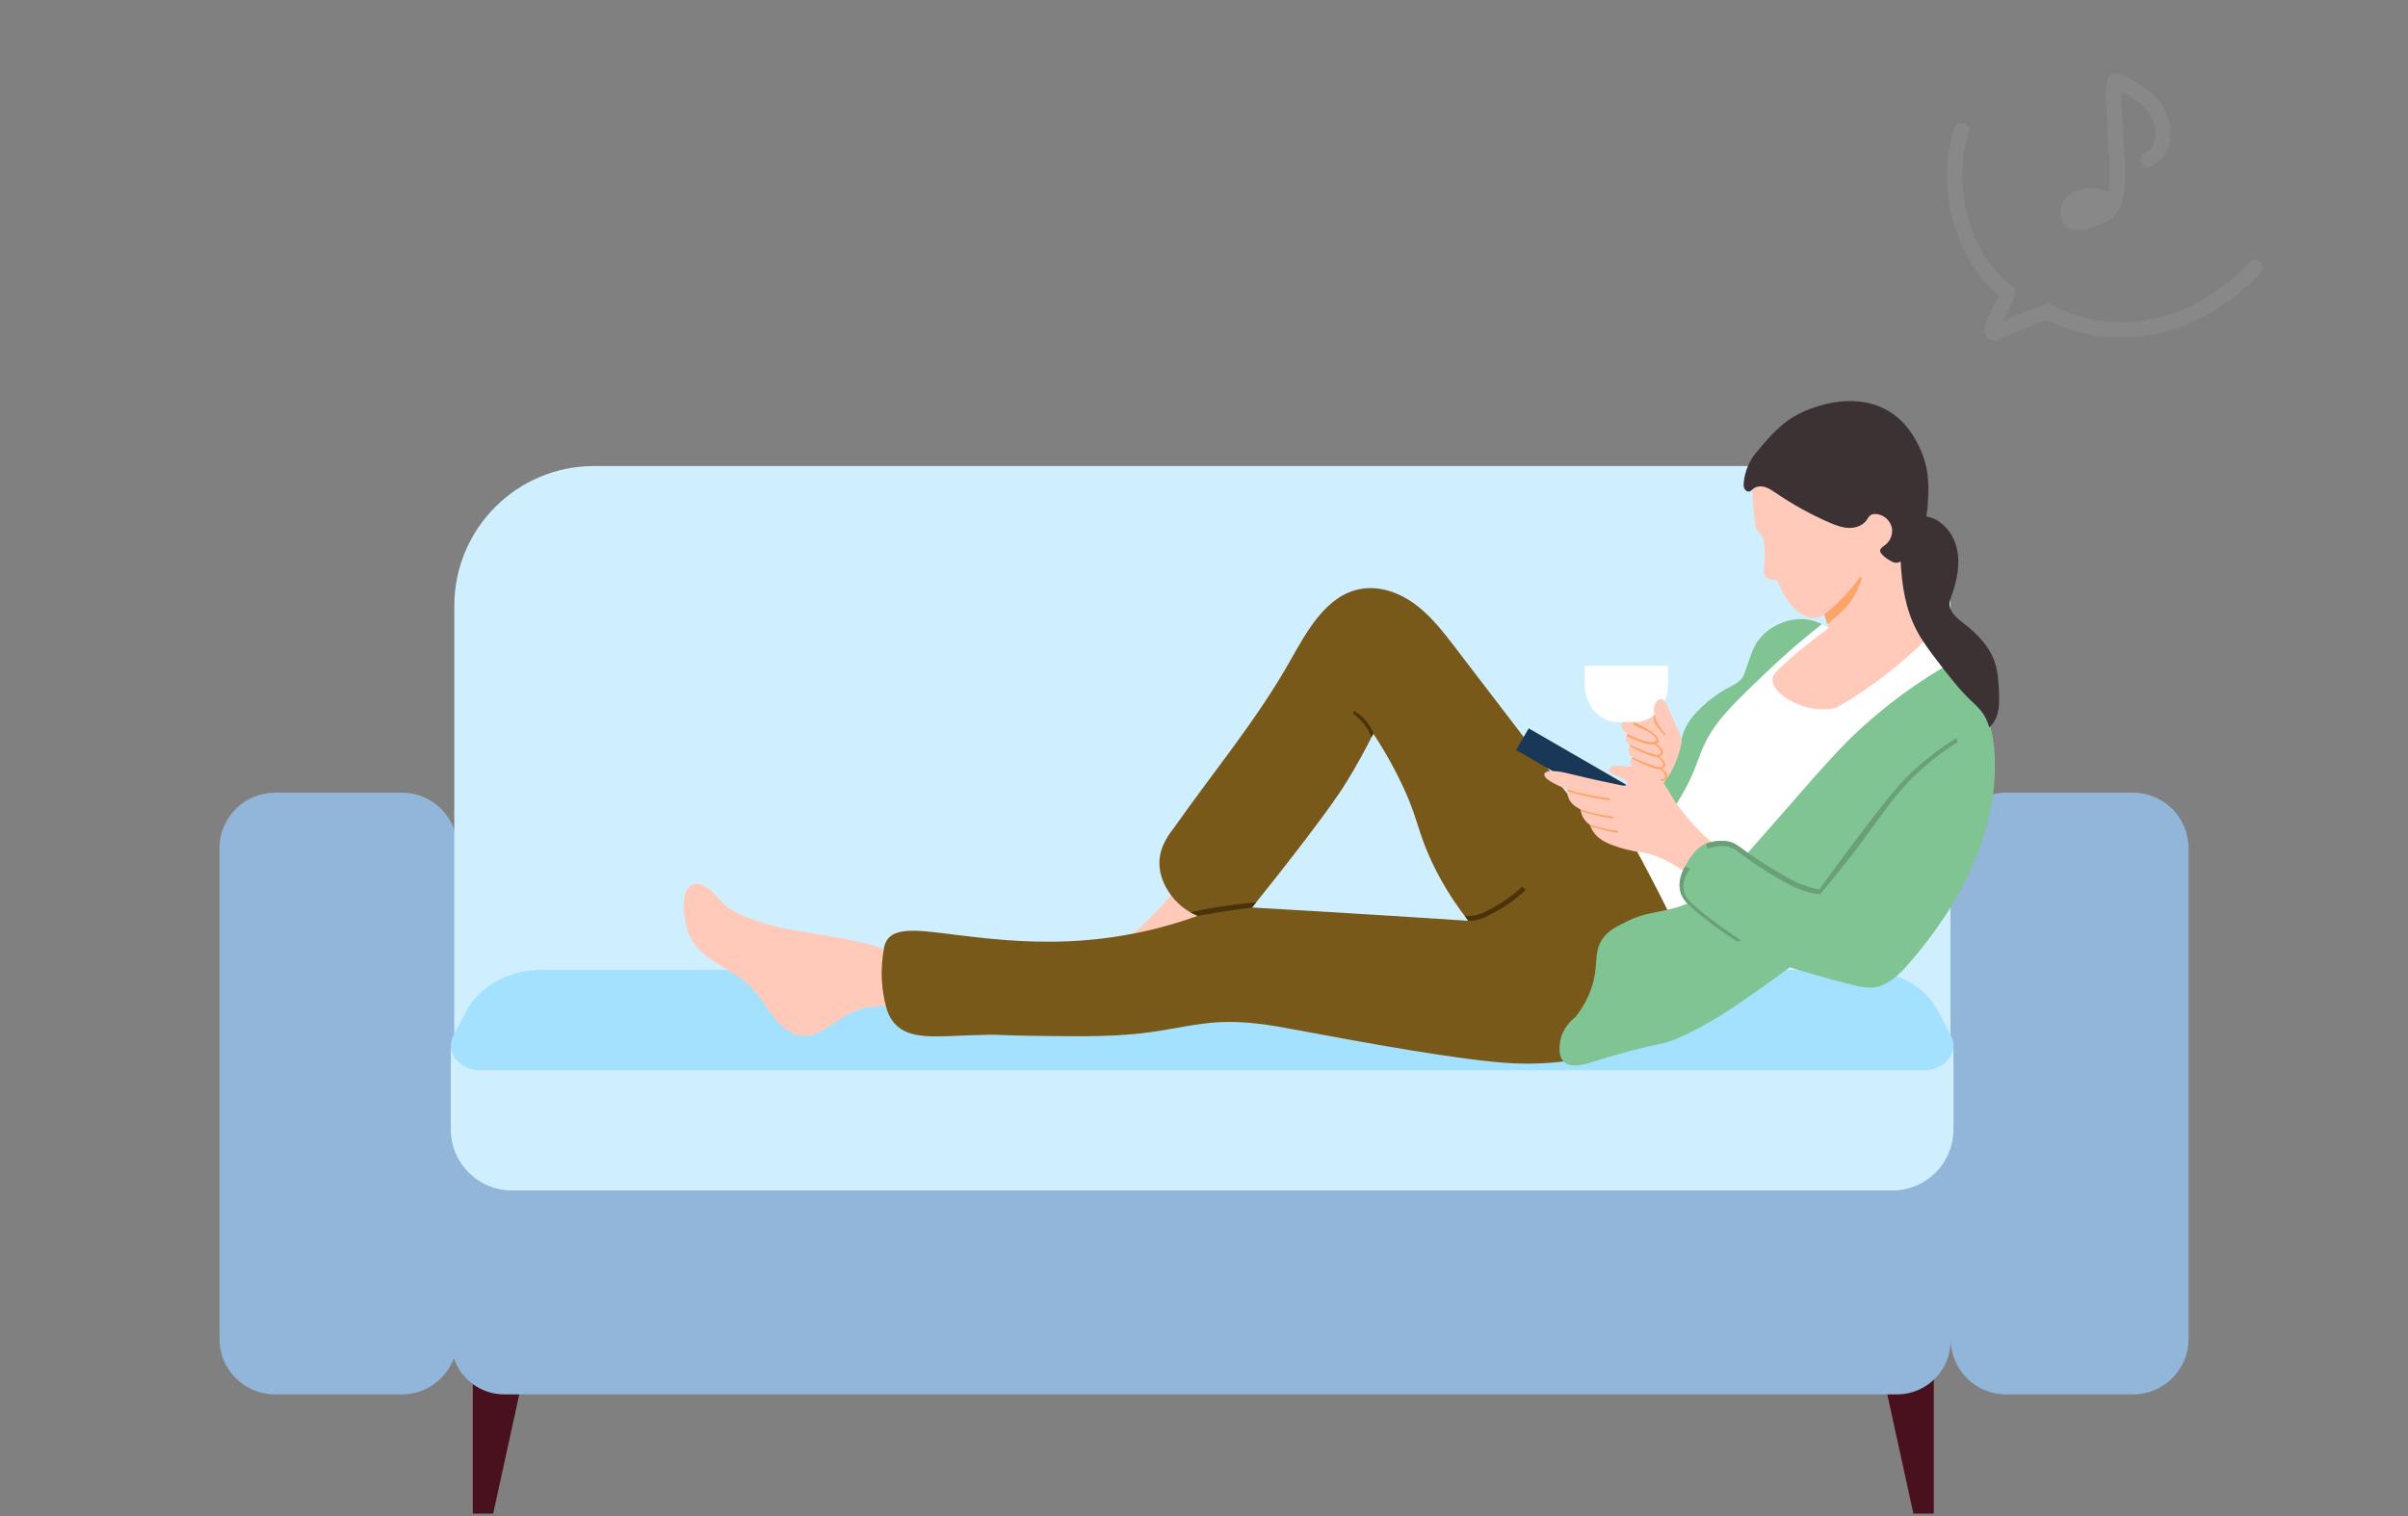 <svg width="316" height="199" viewBox="0 0 316 199" fill="none" xmlns="http://www.w3.org/2000/svg">
<rect x="0" y="0" width="316" height="199" fill="#808080" stroke="none"/>
<g clip-path="url(#clip0_1191_19066)">
<path d="M247.02 180.026H253.767V198.641H251.093L247.02 180.026Z" fill="#49101D"/>
<path d="M68.793 180.026H62.046V198.641H64.719L68.793 180.026Z" fill="#49101D"/>
<path d="M279.916 104.027H263.252C259.231 104.027 255.968 107.296 255.968 111.324V148.829H60.033V111.324C60.033 107.296 56.77 104.027 52.748 104.027H36.085C32.063 104.027 28.801 107.296 28.801 111.324V175.699C28.801 179.728 32.063 182.996 36.085 182.996H52.748C55.865 182.996 58.521 181.026 59.56 178.266C60.517 181.02 63.12 182.996 66.196 182.996H248.941C252.822 182.996 255.974 179.845 255.974 175.951V175.699C255.974 179.728 259.237 182.996 263.258 182.996H279.922C283.943 182.996 287.206 179.728 287.206 175.699V111.324C287.206 107.296 283.943 104.027 279.922 104.027H279.916Z" fill="#91B6D9"/>
<path d="M255.968 137.563V79.01C255.968 69.153 247.99 61.161 238.149 61.161H77.951C67.825 61.161 59.618 69.381 59.618 79.525V137.563H59.163V148.209C59.163 152.641 62.747 156.231 67.171 156.231H248.346C252.77 156.231 256.353 152.641 256.353 148.209V137.563H255.968Z" fill="#CFEFFF"/>
<path d="M244.423 127.273H71.093C66.827 127.273 62.963 129.372 61.235 132.634L59.502 135.897C58.364 138.042 60.243 140.457 63.05 140.457H252.472C255.28 140.457 257.159 138.042 256.021 135.897L254.287 132.634C252.56 129.378 248.696 127.273 244.429 127.273H244.423Z" fill="#A4E1FF"/>
<path d="M153.663 117.486C153.009 118.27 152.274 119.094 151.457 119.93C150.494 120.912 149.548 121.777 148.649 122.537C149.747 122.374 150.926 122.146 152.175 121.83C154.054 121.356 155.718 120.784 157.159 120.193C156.71 120.012 156.184 119.749 155.636 119.38C154.708 118.749 154.072 118.03 153.669 117.492L153.663 117.486Z" fill="#FFCABA"/>
<path d="M95.175 118.807C95.858 119.398 96.675 119.819 97.504 120.181C103.323 122.713 110.006 122.426 115.988 124.537C116.315 124.654 116.665 124.794 116.834 125.104C116.986 125.385 116.94 125.73 116.899 126.045C116.624 128.062 116.689 130.126 117.091 132.12C115.048 131.81 112.912 132.202 111.115 133.219C109.229 134.289 107.508 136.072 105.342 135.943C103.795 135.85 102.482 134.757 101.531 133.529C100.579 132.307 99.85 130.898 98.782 129.775C96.231 127.086 91.854 126.08 90.441 122.649C89.881 121.28 89.134 117.504 90.471 116.381C92.175 114.943 94.118 117.889 95.181 118.807H95.175Z" fill="#FFCABA"/>
<path d="M226.225 130.424C227.264 123.888 219.98 119 216.017 112.645C215.439 111.715 214.838 110.768 213.98 110.084C212.917 109.242 211.569 108.874 210.361 108.26C207.816 106.968 205.995 104.624 204.262 102.355C199.843 96.585 195.431 90.808 191.012 85.038C189.448 82.992 187.855 80.922 185.8 79.373C183.746 77.823 181.131 76.841 178.592 77.285C174.045 78.081 171.518 82.816 169.242 86.833C164.905 94.498 159.226 101.303 154.154 108.506C153.658 109.207 152.176 110.879 152.146 113.195C152.123 115.329 153.302 116.977 153.676 117.486C154.901 119.158 156.454 119.901 157.166 120.193C155.263 120.883 152.893 121.625 150.121 122.239C148.732 122.543 146.07 123.081 142.679 123.368C136.399 123.905 130.959 123.321 127.516 122.935C121.778 122.292 117.751 121.356 116.403 123.368C116.117 123.794 116.029 124.239 115.994 124.537C115.79 125.636 115.632 127.068 115.732 128.74C115.808 130.021 116.023 131.132 116.257 132.038C116.403 132.652 116.706 133.558 117.424 134.347C119.345 136.458 122.642 136.025 127.557 135.856C132.039 135.704 128.817 135.867 137.817 135.967C142.253 136.013 146.707 136.06 151.102 135.441C154.113 135.02 157.09 134.283 160.125 134.137C163.452 133.979 166.761 134.528 170.036 135.142C178.312 136.698 192.046 139.235 198.6 139.545C205.079 139.849 214.318 138.679 225.875 131.827C226.091 131.219 226.184 130.722 226.231 130.424H226.225ZM172.785 119.591C169.954 119.421 167.129 119.257 164.304 119.1C166.51 116.369 168.302 114.077 169.569 112.44C174.67 105.857 176.135 103.565 176.835 102.414C178.049 100.42 179.182 98.374 180.215 96.281C181.744 98.584 183.098 101.011 184.254 103.53C185.759 106.804 185.993 108.523 187.119 111.318C188.1 113.744 189.758 117.1 192.693 120.842C186.086 120.403 179.45 119.988 172.779 119.591H172.785Z" fill="#79591A"/>
<path d="M177.739 93.328C177.663 93.422 177.582 93.521 177.506 93.615C177.92 93.907 178.463 94.357 178.988 95.012C179.496 95.655 179.805 96.281 179.992 96.743C180.068 96.591 180.144 96.433 180.226 96.281C180.074 95.866 179.805 95.281 179.321 94.679C178.761 93.983 178.148 93.562 177.745 93.328H177.739Z" fill="#48330A"/>
<path d="M156.185 119.72C156.511 119.877 156.832 120.035 157.159 120.193C158.029 120.035 158.916 119.889 159.809 119.743C161.338 119.497 162.838 119.287 164.303 119.094C164.484 118.866 164.665 118.644 164.852 118.416C163.229 118.556 161.508 118.755 159.698 119.053C158.473 119.252 157.299 119.474 156.185 119.72Z" fill="#48330A"/>
<path d="M199.778 116.346C198.307 117.72 196.632 118.842 194.817 119.69C194.519 119.83 194.193 119.971 193.854 120.064C193.556 120.146 193.305 120.17 193.165 120.187C192.786 120.234 192.465 120.234 192.226 120.222C192.383 120.427 192.541 120.631 192.698 120.836C192.733 120.836 192.786 120.836 192.844 120.836C193.019 120.836 193.486 120.824 194.023 120.672C194.408 120.567 194.776 120.403 195.08 120.263C196.959 119.386 198.687 118.223 200.204 116.808L199.778 116.346Z" fill="#48330A"/>
<path d="M252.471 84.184C249.273 87.131 246.366 89.201 244.218 90.586C241.23 92.516 239.916 92.931 238.422 92.872C236.414 92.796 234.646 91.557 233.193 90.165C232.959 89.943 232.72 89.698 232.644 89.382C232.486 88.733 233.053 88.154 233.572 87.727C235.708 85.962 237.839 84.196 239.975 82.43C239.654 82.249 239.333 82.062 239.012 81.881C237.056 83.535 235.101 85.184 233.152 86.833C230.671 88.932 228.173 91.048 226.148 93.591C225.202 94.778 224.373 96.053 223.661 97.397C222.366 99.847 221.49 102.501 220.095 104.893C218.7 107.284 216.64 109.476 213.961 110.149C215.759 113.411 217.486 116.714 219.138 120.058C220.691 119.637 222.967 118.842 225.337 117.252C228.161 115.364 228.897 113.832 233.747 107.892C236.806 104.144 238.848 101.911 241.055 99.467C243.389 96.871 244.615 95.608 246.325 94.176C247.154 93.486 249.395 91.668 252.617 89.791C253.732 89.142 254.695 88.645 255.424 88.283C254.444 86.915 253.457 85.552 252.477 84.184H252.471Z" fill="white"/>
<path d="M231.962 82.793C231.671 83.027 230.813 83.734 230.2 84.921C230.031 85.254 229.85 85.757 229.482 86.769C228.892 88.406 228.91 88.604 228.624 88.973C228.128 89.616 227.363 89.972 226.645 90.341C225.484 90.937 222.904 92.773 221.62 94.755C220.155 97.017 220.943 98.21 218.888 101.741C218.538 102.344 218.217 102.823 217.995 103.133C216.776 102.379 215.556 101.624 214.336 100.864C214.242 101.244 214.149 101.812 214.272 102.461C214.388 103.08 214.622 103.378 214.849 103.986C215.025 104.46 215.217 105.162 215.223 106.109C213.752 107.073 212.281 108.038 210.811 109.003C211.879 109.78 212.941 110.552 214.009 111.33C214.978 110.763 216.35 109.833 217.739 108.406C218.1 108.038 219.542 106.524 221.13 103.589C222.373 101.291 222.758 99.859 223.313 98.491C224.778 94.878 227.334 92.457 232.453 87.61C234.052 86.096 236.276 84.103 239.089 81.91C238.78 81.752 238.278 81.53 237.636 81.39C234.606 80.717 232.149 82.635 231.962 82.781V82.793Z" fill="#80C493"/>
<path d="M238.283 101.747C227.83 113.656 225.793 116.188 223.907 117.387C223.324 117.755 222.816 117.971 222.816 117.971C218.719 120.006 216.886 119.263 213.512 120.918C211.977 121.672 210.944 122.181 210.203 123.367C209.176 125.01 209.713 126.332 209.106 128.775C208.814 129.939 208.207 131.593 206.771 133.447C206.333 133.786 204.997 134.903 204.728 136.756C204.664 137.212 204.454 138.627 205.242 139.363C206.187 140.246 208.032 139.662 208.866 139.399C218.707 136.312 217.335 137.645 221.252 135.768C225.028 133.961 227.795 132.003 231.781 129.191C233.082 128.267 234.145 127.483 234.863 126.94C237.396 127.729 239.567 128.337 241.236 128.781C244.318 129.6 245.316 129.781 246.483 129.471C248.112 129.033 249.361 127.752 250.47 126.484C257.304 118.696 262.517 108.722 261.711 98.391C261.484 95.456 260.637 93.615 260.194 92.726C258.787 89.914 256.768 88.183 255.536 87.283C252.291 89.16 247.627 92.229 242.789 96.936C242.369 97.345 240.559 99.175 238.295 101.753L238.283 101.747Z" fill="#80C493"/>
<path d="M249.483 73.222C250.09 71.831 250.767 69.79 250.901 67.265C251 65.359 251.134 62.225 249.167 59.232C248.099 57.606 246.582 56.244 244.772 55.537C243.582 55.069 242.292 54.894 241.014 54.812C239.333 54.706 237.617 54.759 236.018 55.291C233.467 56.139 231.366 58.232 230.502 60.781C229.661 63.26 229.977 65.967 230.303 68.563C230.338 68.867 230.379 69.182 230.519 69.457C230.741 69.901 231.027 70.165 231.086 70.223C231.453 70.568 231.739 71.702 231.453 75.046C231.442 75.251 231.488 75.397 231.535 75.497C231.757 75.953 232.434 76.186 233.216 76.064C234.377 79.244 236.385 81.267 238.183 81.103C238.521 81.074 238.936 80.957 239.403 80.641C239.59 81.238 239.782 81.834 239.969 82.436C238.551 83.465 235.416 85.804 233.187 88.078C233 88.271 232.661 88.628 232.615 89.136C232.469 90.773 235.451 92.685 238.2 93.036C239.385 93.188 240.372 93.03 240.973 92.89C243.284 91.557 245.829 89.879 248.444 87.768C249.932 86.564 251.269 85.365 252.465 84.196C251.899 83.22 251.321 82.05 250.825 80.7C249.757 77.788 249.5 75.152 249.483 73.24V73.222Z" fill="#FFCABA"/>
<path d="M218.888 89.131V87.383H207.973V89.131C207.944 89.417 207.717 92.171 209.719 93.802C210.495 94.433 211.318 94.667 211.855 94.761H215.012C215.549 94.667 216.372 94.428 217.149 93.802C219.151 92.171 218.923 89.417 218.894 89.131H218.888Z" fill="white"/>
<path d="M213.349 96.871C213.326 97.228 213.553 97.585 213.938 97.766C213.874 97.848 213.682 98.117 213.693 98.491C213.717 99.081 214.23 99.397 214.271 99.42C214.184 99.467 214.073 99.543 214.003 99.672C213.804 100.058 214.154 100.59 214.335 100.864C214.44 101.022 214.615 101.326 215.088 101.665C215.73 102.127 216.477 102.595 217.435 102.946C217.674 103.033 217.878 103.098 218.001 103.133C218.182 102.922 218.363 102.7 218.538 102.46C219.851 100.683 220.44 98.789 220.709 97.234C220.691 97.146 220.662 97.011 220.616 96.854C220.499 96.415 220.365 96.105 220.324 96.012C219.746 94.755 219.162 93.492 218.584 92.235C218.497 92.048 218.275 91.773 217.989 91.755C217.615 91.732 217.329 92.171 217.271 92.258C216.863 92.872 217.09 93.626 217.149 93.802C216.903 94.001 216.547 94.24 216.086 94.445C215.678 94.62 215.304 94.714 215.012 94.766H212.829C212.8 94.907 212.759 95.182 212.853 95.491C213.022 96.047 213.483 96.304 213.588 96.363C213.518 96.433 213.366 96.614 213.349 96.877V96.871Z" fill="#FFCABA"/>
<path d="M250.015 72.392C249.804 72.544 249.571 72.69 249.472 72.93C249.402 73.094 249.408 73.281 249.413 73.456C249.542 76.625 250.026 79.852 251.491 82.67C252.256 84.149 253.271 85.482 254.287 86.804C255.629 88.564 256.978 90.323 258.565 91.861C259.05 92.329 259.557 92.779 259.978 93.305C260.48 93.936 260.847 94.667 261.046 95.451C261.682 94.924 262.056 94.129 262.219 93.317C262.382 92.504 262.353 91.668 262.324 90.844C262.271 89.516 262.201 88.172 261.775 86.909C261.075 84.834 259.482 83.179 257.748 81.852C256.849 81.162 255.793 80.338 255.845 79.203C255.863 78.87 255.98 78.543 256.09 78.227C256.808 76.192 257.287 73.977 256.773 71.878C256.33 70.065 254.941 68.259 253.05 67.832C252.355 67.674 252.413 67.75 252.326 68.387C252.25 68.913 252.145 69.41 251.946 69.901C251.55 70.89 250.878 71.767 250.015 72.386V72.392Z" fill="#3C3234"/>
<path d="M248.287 69.358C248.124 68.329 247.167 67.481 246.122 67.458C245.889 67.452 245.649 67.487 245.457 67.615C245.235 67.767 245.118 68.031 244.961 68.253C244.447 68.989 243.49 69.317 242.597 69.282C241.698 69.252 240.846 68.913 240.023 68.557C237.595 67.499 235.272 66.212 233.083 64.721C232.628 64.412 232.167 64.084 231.641 63.926C231.116 63.763 230.497 63.798 230.071 64.148C229.92 64.271 229.791 64.435 229.604 64.493C229.336 64.575 229.044 64.382 228.922 64.131C228.799 63.88 228.805 63.581 228.834 63.307C229.108 60.623 230.708 59.115 230.708 59.115C232.441 57.028 234.215 54.888 237.554 53.654C238.698 53.233 243.782 51.35 248.071 54.093C250.313 55.525 251.334 57.577 251.819 58.553C253.394 61.728 253.068 64.64 252.968 66.288C252.817 68.902 251.854 71.556 249.916 73.316C249.583 73.614 249.18 73.9 248.737 73.854C248.562 73.836 248.398 73.766 248.241 73.684C247.844 73.485 247.476 73.234 247.149 72.936C246.285 72.147 246.922 71.918 247.505 71.421C248.083 70.93 248.398 70.112 248.282 69.364L248.287 69.358Z" fill="#3C3234"/>
<path d="M239.813 81.922C239.784 81.84 239.433 80.718 239.404 80.63C240.21 79.998 241.103 79.215 242.007 78.256C242.836 77.379 243.513 76.526 244.068 75.748C244.161 75.783 244.249 75.824 244.336 75.859C244.109 76.742 243.35 78.332 242.749 79.116C241.914 80.209 240.607 81.255 239.813 81.916V81.922Z" fill="#FCA56B"/>
<path d="M217.662 95.608C217.843 95.836 218.094 96.146 218.421 96.52C218.473 96.468 218.526 96.421 218.578 96.368C218.286 96.035 218.065 95.737 217.907 95.515C217.674 95.187 217.545 95 217.417 94.737C217.242 94.369 217.172 94.036 217.137 93.808C217.096 93.837 217.055 93.872 217.014 93.901C216.996 94.158 217.014 94.562 217.212 94.977C217.271 95.094 217.341 95.217 217.656 95.614L217.662 95.608Z" fill="#FCA56B"/>
<path d="M218.083 100.905C218.118 100.894 218.153 100.882 218.183 100.864C218.253 100.829 218.474 100.706 218.539 100.473C218.632 100.128 218.317 99.672 217.739 99.297C217.774 99.286 217.815 99.268 217.844 99.251C217.914 99.216 218.136 99.093 218.2 98.859C218.299 98.496 217.949 97.999 217.301 97.614C217.459 97.567 217.605 97.491 217.657 97.356C217.71 97.228 217.681 97.052 217.459 96.737C217.08 96.193 216.566 95.918 216.035 95.585C215.515 95.257 214.961 94.994 214.377 94.802C214.342 94.901 214.307 95 214.278 95.1C214.856 95.357 215.451 95.626 216.151 95.947C216.151 95.947 216.811 96.251 217.237 96.819C217.325 96.93 217.401 97.07 217.354 97.181C217.319 97.269 217.214 97.31 217.126 97.333C216.467 97.508 215.755 97.251 215.755 97.251C214.949 96.965 214.214 96.649 213.578 96.351C213.525 96.421 213.478 96.497 213.426 96.567C214.266 96.988 214.996 97.286 215.556 97.491C215.813 97.584 216.315 97.76 216.939 97.678C216.969 97.678 217.009 97.666 217.044 97.66C217.231 97.76 217.762 98.076 217.897 98.555C217.92 98.643 217.961 98.8 217.879 98.923C217.786 99.064 217.587 99.075 217.506 99.081C216.91 99.122 214.26 97.912 213.928 97.754C213.893 97.801 213.864 97.847 213.829 97.888C214.494 98.257 215.06 98.526 215.469 98.713C216.578 99.21 217.132 99.35 217.482 99.332C217.716 99.467 218.118 99.748 218.229 100.163C218.253 100.25 218.294 100.408 218.212 100.531C218.118 100.671 217.92 100.683 217.838 100.689C217.243 100.73 214.593 99.555 214.26 99.409C214.214 99.444 214.161 99.479 214.114 99.514C214.78 99.859 215.352 100.128 215.807 100.326C216.91 100.818 217.471 100.987 217.85 100.952C218.083 101.104 218.404 101.367 218.504 101.73C218.527 101.817 218.568 101.975 218.486 102.098C218.393 102.238 218.194 102.25 218.113 102.256C217.511 102.297 215.235 101.285 214.961 101.162C215.008 101.233 215.054 101.309 215.101 101.379C215.434 101.519 215.842 101.7 216.315 101.899C217.634 102.455 218.066 102.607 218.445 102.414C218.498 102.384 218.737 102.262 218.801 102.022C218.895 101.689 218.603 101.256 218.072 100.894L218.083 100.905Z" fill="#FCA56B"/>
<path d="M200.609 95.587L198.967 98.435L213.009 106.556L214.651 103.707L200.609 95.587Z" fill="#193857"/>
<path d="M224.508 113.809C223.696 114.838 222.698 115.241 222.29 115.376C219.155 112.791 216.797 112.02 215.169 111.827C215.169 111.827 213.71 111.657 211.918 111.026C210.558 110.546 209.729 110.055 209.151 109.243C208.883 108.863 208.731 108.5 208.644 108.243C208.422 108.097 207.996 107.775 207.704 107.202C207.511 106.828 207.447 106.483 207.424 106.249C207.196 106.109 206.963 105.969 206.735 105.828C206.525 105.676 205.76 105.074 205.696 104.133C205.685 103.952 205.696 103.782 205.731 103.63C205.305 103.46 203.338 102.665 202.825 102.034C202.766 101.964 202.644 101.794 202.667 101.619C202.702 101.344 203.035 101.239 203.309 101.215C204.33 101.128 205.346 101.385 206.338 101.63C208.474 102.157 210.616 102.63 212.77 103.063C212.945 103.098 213.12 103.133 213.29 103.08C213.459 103.028 213.605 102.864 213.576 102.695C213.558 102.583 213.471 102.496 213.383 102.426C212.799 101.946 211.965 101.864 211.358 101.408C211.253 101.326 211.142 101.227 211.136 101.093C211.13 101.005 211.171 100.923 211.218 100.847C211.486 100.467 212.035 100.455 212.496 100.479C214.259 100.572 216.15 100.771 217.498 101.917C218.362 102.648 218.893 103.688 219.482 104.653C220.27 105.945 221.245 107.132 222.354 108.348C223.043 109.102 224.082 110.143 225.535 111.242C225.494 111.669 225.342 112.762 224.513 113.809H224.508Z" fill="#FFCABA"/>
<path d="M208.248 104.512C207.337 104.314 206.479 104.092 205.686 103.858C205.697 103.782 205.709 103.712 205.721 103.635C206.532 103.875 207.413 104.103 208.365 104.296C209.433 104.518 210.437 104.67 211.359 104.776C211.295 104.857 211.23 104.945 211.166 105.027C210.256 104.904 209.275 104.74 208.248 104.512Z" fill="#FCA56B"/>
<path d="M210.034 107.132C209.123 106.933 208.259 106.711 207.454 106.477C207.442 106.401 207.431 106.325 207.419 106.249C208.207 106.495 209.088 106.729 210.045 106.91C210.635 107.027 211.201 107.109 211.738 107.173C211.686 107.261 211.627 107.348 211.575 107.43C211.073 107.343 210.559 107.243 210.028 107.132H210.034Z" fill="#FCA56B"/>
<path d="M211.283 109.108C210.39 108.915 209.543 108.705 208.732 108.477C208.703 108.401 208.674 108.319 208.645 108.243C209.462 108.482 210.349 108.705 211.3 108.886C211.668 108.956 212.024 109.014 212.38 109.067C212.339 109.149 212.292 109.225 212.252 109.307C211.936 109.248 211.615 109.184 211.289 109.114L211.283 109.108Z" fill="#FCA56B"/>
<path d="M230.673 113.616C230.673 113.616 228.139 109.126 223.931 110.692C222.215 111.33 221.153 113.686 221.153 113.686C221.153 113.686 219.338 116.796 221.637 118.761C223.937 120.725 228.034 123.596 228.034 123.596L230.673 113.616Z" fill="#80C493"/>
<path d="M256.772 96.842C254.309 98.362 252.506 99.847 251.333 100.905C249.774 102.309 247.918 104.22 240.552 114.247C239.776 115.305 239.134 116.182 238.72 116.755C238.299 116.662 237.733 116.51 237.08 116.287C236.834 116.2 236.093 116.019 235.083 115.446C233.222 114.393 232.264 113.849 231.015 113.037C230.794 112.891 230.478 112.686 230.064 112.405C228.529 111.365 228.161 111.008 227.718 110.757C227.023 110.365 225.879 110.096 223.93 110.698L224.052 111.388C225.751 110.815 226.79 111.031 227.432 111.359C227.864 111.575 228.091 111.827 229.831 113.043C229.976 113.142 230.321 113.388 230.671 113.621C230.782 113.697 232.574 114.902 234.78 116.077C234.984 116.188 235.842 116.638 236.869 116.954C236.951 116.977 237.027 117.001 237.039 117.001C237.803 117.217 238.422 117.311 238.836 117.363C239.286 116.831 240.068 115.902 241.019 114.732C246.628 107.798 247.854 104.963 251.695 101.379C252.733 100.408 254.444 98.929 256.877 97.403C256.842 97.216 256.807 97.035 256.778 96.848L256.772 96.842Z" fill="#6AA077"/>
<path d="M220.996 116.989C220.681 115.709 221.416 114.516 221.766 114.013L221.147 113.686C220.803 114.265 220.103 115.639 220.523 117.083C220.768 117.907 221.282 118.427 221.626 118.755C223.756 120.795 226.751 122.777 228.023 123.59C228.163 123.525 228.303 123.461 228.443 123.397C227.457 122.742 224.223 120.573 222.04 118.585C221.725 118.299 221.188 117.796 220.99 116.983L220.996 116.989Z" fill="#6AA077"/>
<path d="M276.928 26.535C275.364 25.145 271.391 25.446 271.391 28.023C271.391 30.433 275.836 28.405 276.616 27.781C278.73 26.09 277.551 19.144 277.551 16.569C277.551 14.813 277.104 12.37 277.585 10.686C277.704 10.269 281.085 12.42 281.6 12.831C283.946 14.709 285.061 19.354 281.911 20.929" stroke="#888888" stroke-width="2" stroke-linecap="round"/>
<path d="M257.391 17.132C254.89 25.132 257.892 34.132 263.414 38.404C263.343 39.623 259.924 44.523 262.168 43.526C263.291 43.027 266.081 41.799 268.674 40.93C278.892 46.132 289.392 42.132 295.892 35.132" stroke="#888888" stroke-width="2" stroke-linecap="round"/>
<ellipse cx="274.359" cy="27.885" rx="2.5" ry="1.5" transform="rotate(-19.631 274.359 27.885)" fill="#888888"/>
</g>
<defs>
<clipPath id="clip0_1191_19066">
<rect width="315" height="198" fill="white" transform="translate(0.5 0.632)"/>
</clipPath>
</defs>
</svg>
